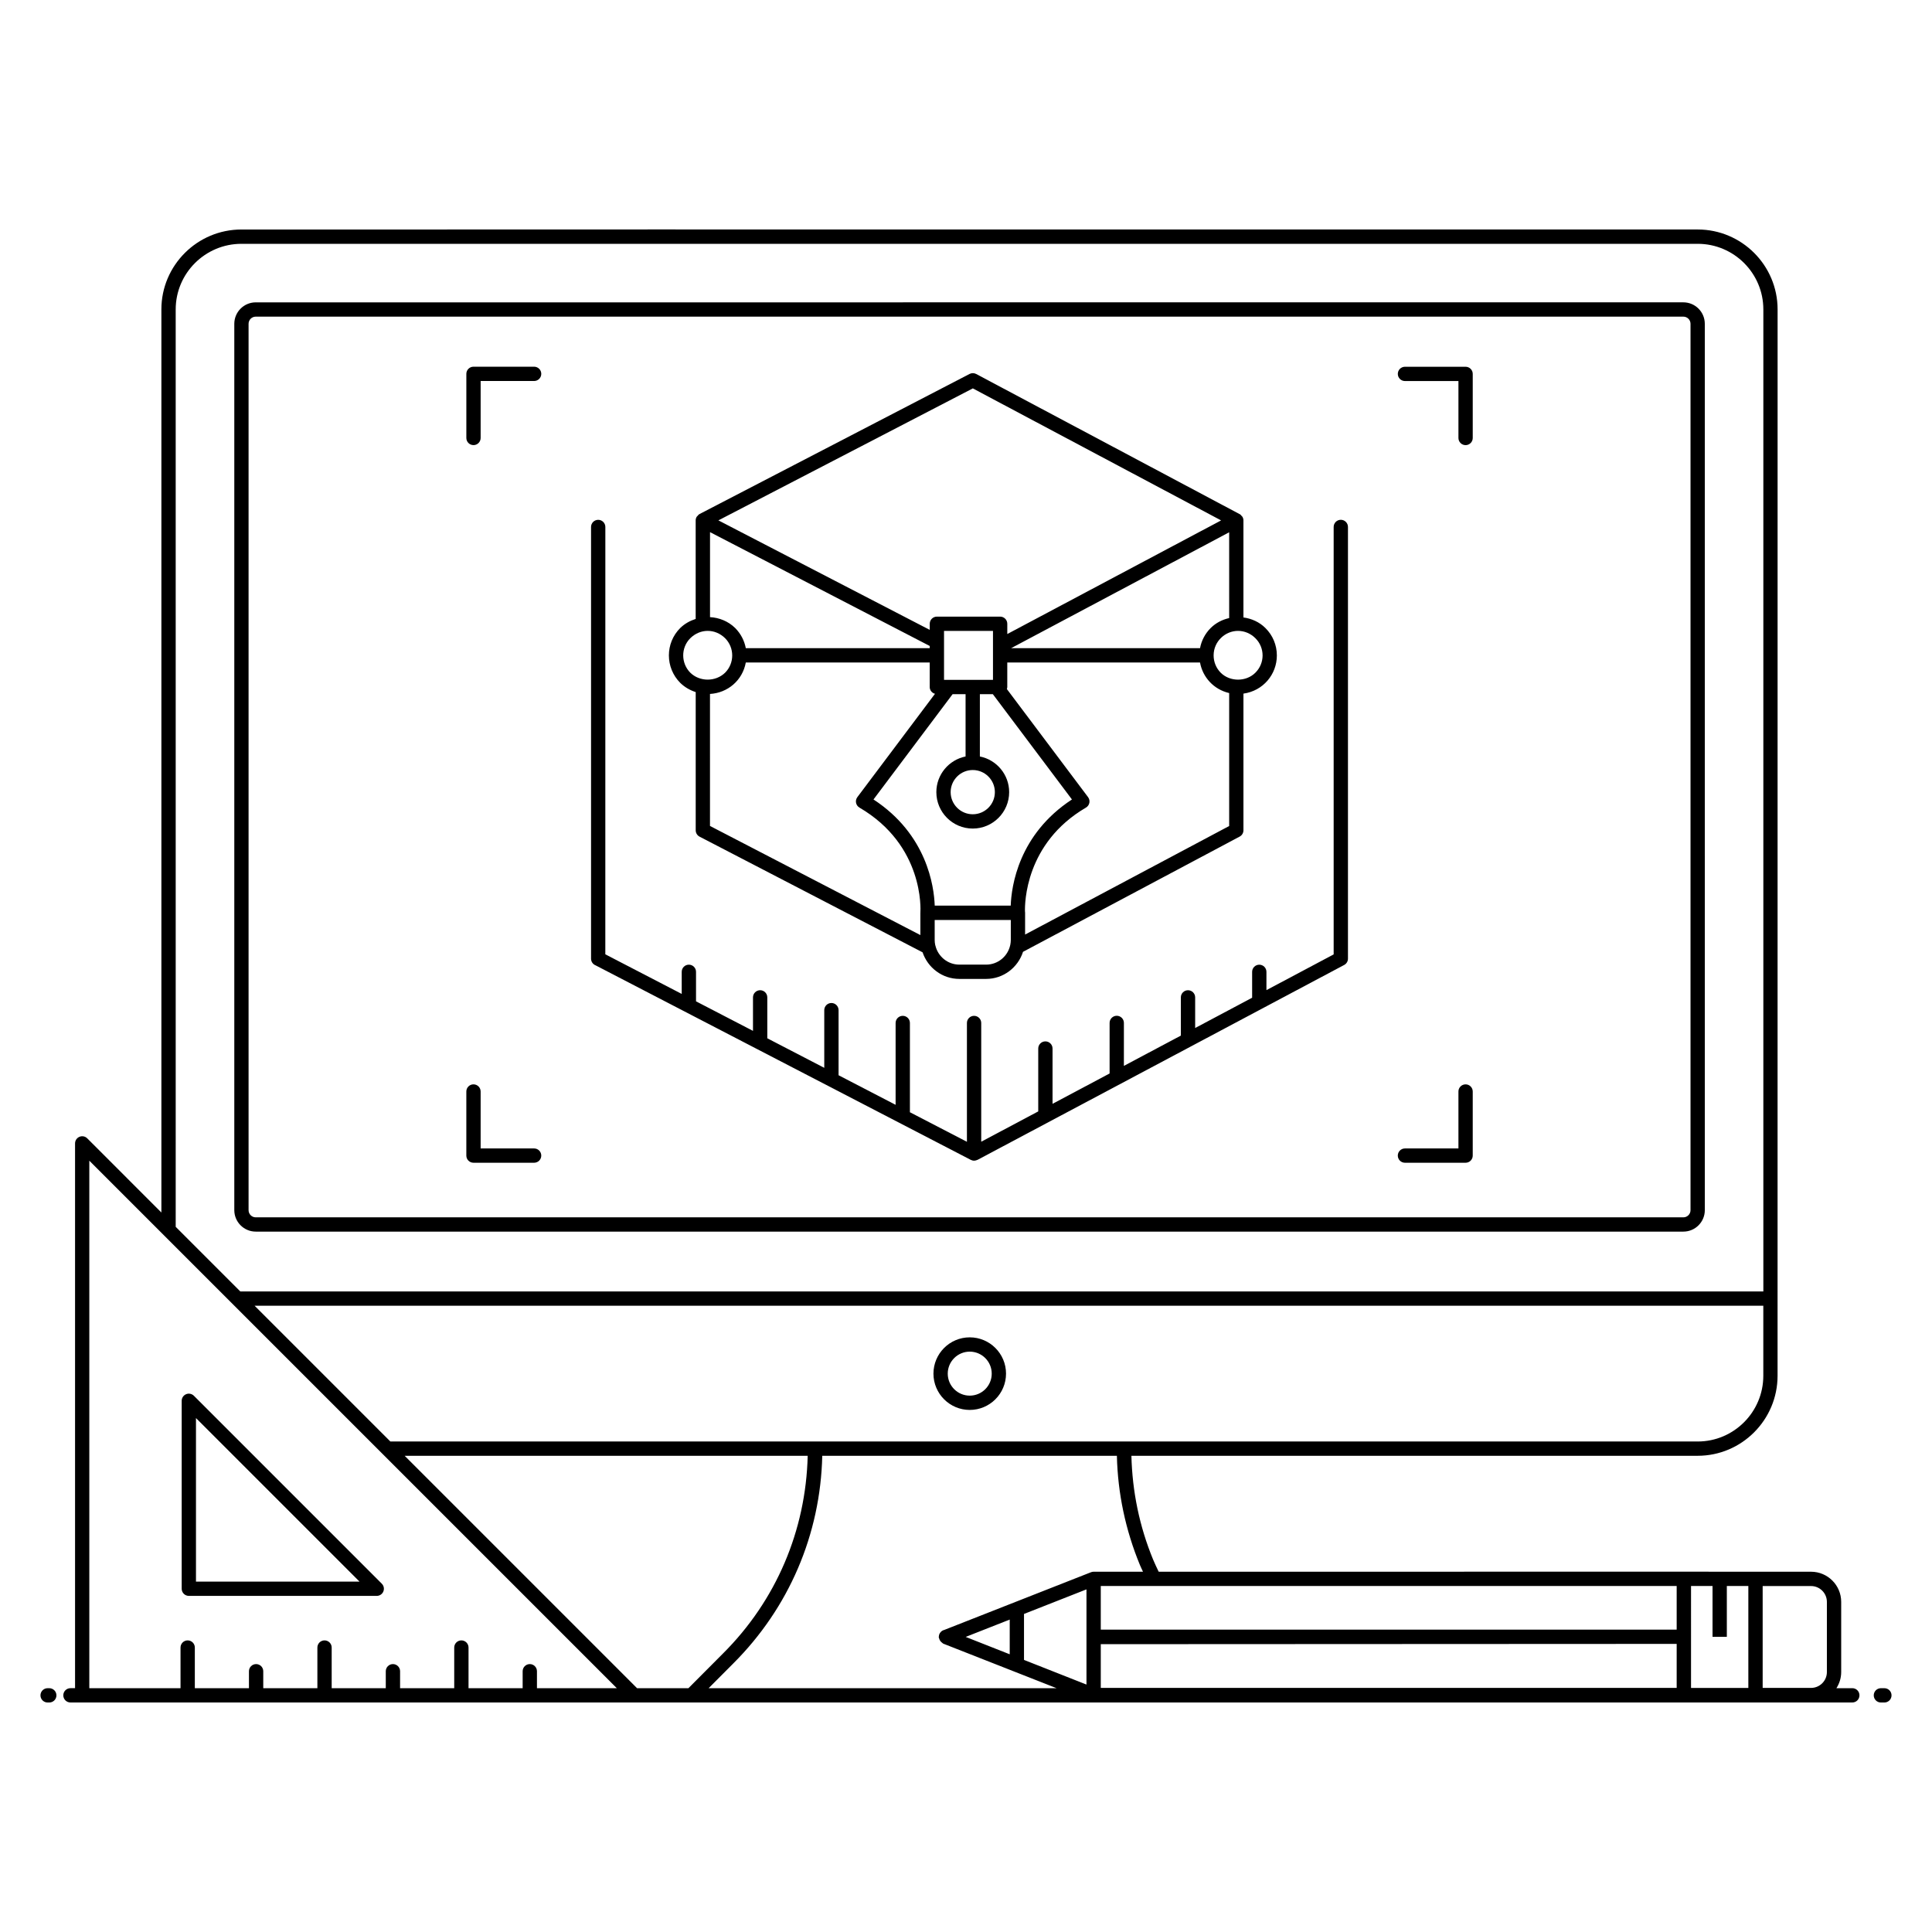 <?xml version="1.0" encoding="UTF-8"?>
<!-- Uploaded to: SVG Repo, www.svgrepo.com, Generator: SVG Repo Mixer Tools -->
<svg fill="#000000" width="800px" height="800px" version="1.1" viewBox="144 144 512 512" xmlns="http://www.w3.org/2000/svg">
 <g>
  <path d="m157.06 591.39h-0.441c-1.047 0-1.895 0.848-1.895 1.895 0 1.047 0.848 1.895 1.895 1.895h0.441c1.047 0 1.895-0.848 1.895-1.895-0.004-1.047-0.848-1.895-1.895-1.895z"/>
  <path d="m634.88 591.39h-4.211c0.793-1.238 1.266-2.699 1.266-4.277v-18.605c0-4.402-3.582-7.984-7.984-7.984 2.398-0.004-32.164-0.02-172.89-0.008-0.512-1.066-1.027-2.137-1.477-3.219-3.633-8.816-5.516-18.062-5.75-27.5h150.06c11.68 0 21.18-9.516 21.18-21.215l0.008-282.59c0-11.676-9.5-21.176-21.18-21.176-71.504-0.004-233.08-0.012-278.29-0.012-0.023 0-0.043 0.012-0.062 0.012l-107.57 0.004c-11.695 0-21.211 9.5-21.211 21.176v239.33l-19.648-19.652c-0.539-0.543-1.359-0.707-2.062-0.41-0.707 0.293-1.168 0.984-1.168 1.75v144.37h-1.219c-1.047 0-1.895 0.848-1.895 1.895 0 1.047 0.848 1.895 1.895 1.895h3.109 469.1c1.047 0 1.895-0.848 1.895-1.895 0.004-1.047-0.844-1.895-1.891-1.895zm-46.543-0.074h-152.62v-11.594l152.62-0.074zm-156.41-26.117v25.227c-3.164-1.246-17.469-6.891-16.555-6.531v-12.184c0.391-0.152 17.652-6.941 16.555-6.512zm-32.012 12.598 11.672-4.594v9.199zm211.21-13.48h12.824c2.312 0 4.195 1.883 4.195 4.195v18.605c0 2.312-1.883 4.195-4.195 4.195h-12.824zm-18.984-0.02h5.699v13.484h3.789v-13.484h5.699v27.027h-15.188zm-3.805 11.566h-152.62v-11.555h152.62zm5.566-49.852h-346.45l-35.988-35.988h399.83v18.562c0 9.609-7.801 17.426-17.391 17.426zm-281.07 65.379-61.594-61.594h106.81c-0.48 19.801-8.355 38.344-22.43 52.379l-9.18 9.215zm-122.27-365.39c0-9.586 7.816-17.387 17.422-17.387h385.93c9.59 0 17.391 7.801 17.391 17.387v260.24l-403.62 0.004-17.121-17.121zm95.738 365.39v-4.496c0-1.047-0.848-1.895-1.895-1.895s-1.895 0.848-1.895 1.895v4.496h-14.344v-10.777c0-1.047-0.848-1.895-1.895-1.895s-1.895 0.848-1.895 1.895v10.777h-14.348v-4.496c0-1.047-0.848-1.895-1.895-1.895-1.047 0-1.895 0.848-1.895 1.895v4.496h-14.336v-10.777c0-1.047-0.848-1.895-1.895-1.895-1.047 0-1.895 0.848-1.895 1.895v10.777h-14.344v-4.496c0-1.047-0.848-1.895-1.895-1.895s-1.895 0.848-1.895 1.895v4.496h-14.344v-10.777c0-1.047-0.848-1.895-1.895-1.895-1.047 0-1.895 0.848-1.895 1.895v10.777h-24.172v-139.8c41.113 41.113 97.879 97.879 139.8 139.8zm52.004-6.535c14.789-14.75 23.129-34.238 23.605-55.055h78.078c0.23 9.938 2.281 19.664 6.106 28.941 0.246 0.598 0.547 1.184 0.812 1.781h-13.078c-0.238 0-0.473 0.043-0.695 0.133-0.398 0.156-39.254 15.438-38.871 15.285-0.469 0.105-0.859 0.379-1.121 0.777-0.016 0.023-0.035 0.043-0.055 0.066-0.125 0.211-0.223 0.441-0.262 0.699-0.008 0.047 0.008 0.094 0.004 0.141-0.008 0.07-0.059 0.125-0.059 0.195 0 0.086 0.062 0.156 0.074 0.238 0.023 0.133 0.07 0.254 0.117 0.379 0.105 0.289 0.258 0.52 0.488 0.727 0.07 0.066 0.145 0.125 0.227 0.18 0.109 0.07 0.176 0.188 0.297 0.238l30.059 11.816-92.234-0.008z"/>
  <path d="m643.38 591.39h-0.922c-1.047 0-1.895 0.848-1.895 1.895 0 1.047 0.848 1.895 1.895 1.895h0.922c1.047 0 1.895-0.848 1.895-1.895 0-1.047-0.848-1.895-1.895-1.895z"/>
  <path d="m211.77 470.39h378.34c3.133 0 5.684-2.547 5.684-5.684l-0.004-234.9c0-3.133-2.547-5.684-5.684-5.684l-378.33 0.004c-3.133 0-5.684 2.547-5.684 5.684v234.9c0 3.129 2.551 5.68 5.684 5.68zm-1.895-240.58c0-1.047 0.852-1.895 1.895-1.895h378.34c1.043 0 1.895 0.848 1.895 1.895v234.9c0 1.047-0.852 1.895-1.895 1.895h-378.34c-1.043 0-1.895-0.848-1.895-1.895z"/>
  <path d="m400.99 498.41c-5.305 0-9.617 4.316-9.617 9.621 0 5.305 4.312 9.617 9.617 9.617 5.305 0 9.617-4.316 9.617-9.617 0.004-5.305-4.312-9.621-9.617-9.621zm0 15.449c-3.215 0-5.828-2.617-5.828-5.828 0-3.215 2.617-5.832 5.828-5.832 3.215 0 5.828 2.617 5.828 5.832 0.004 3.215-2.613 5.828-5.828 5.828z"/>
  <path d="m301.67 399.74 99.621 51.648c0.012 0.008 0.027 0.004 0.039 0.008 0.25 0.121 0.52 0.203 0.816 0.203h0.008 0.008c0.02 0 0.039-0.016 0.062-0.016 0.266-0.012 0.512-0.074 0.738-0.184 0.027-0.012 0.062-0.008 0.09-0.023 70.895-37.684 26.594-14.137 97.164-51.648 0.621-0.328 1.008-0.973 1.008-1.672v-114.41c0-1.047-0.848-1.895-1.895-1.895s-1.895 0.848-1.895 1.895v113.28l-17.816 9.469v-4.844c0-1.047-0.848-1.895-1.895-1.895-1.047 0-1.895 0.848-1.895 1.895v6.859l-15.098 8.023v-8.117c0-1.047-0.848-1.895-1.895-1.895s-1.895 0.848-1.895 1.895v10.129l-15.098 8.023 0.004-11.383c0-1.047-0.848-1.895-1.895-1.895s-1.895 0.848-1.895 1.895v13.398l-15.121 8.039v-14.652c0-1.047-0.848-1.895-1.895-1.895s-1.895 0.848-1.895 1.895v16.664l-15.109 8.031v-31.465c0-1.047-0.848-1.895-1.895-1.895-1.047 0-1.895 0.848-1.895 1.895v31.484l-15.109-7.832v-23.652c0-1.047-0.848-1.895-1.895-1.895s-1.895 0.848-1.895 1.895v21.688l-15.117-7.84v-17.25c0-1.047-0.848-1.895-1.895-1.895s-1.895 0.848-1.895 1.895v15.285l-15.098-7.828v-10.844c0-1.047-0.848-1.895-1.895-1.895s-1.895 0.848-1.895 1.895v8.879l-15.098-7.828v-7.82c0-1.047-0.848-1.895-1.895-1.895-1.047 0-1.895 0.848-1.895 1.895v5.856l-20.246-10.496 0.008-113.25c0-1.047-0.848-1.895-1.895-1.895s-1.895 0.848-1.895 1.895v114.41c0.004 0.707 0.398 1.355 1.023 1.68z"/>
  <path d="m516.33 244.98h14.172v15.09c0 1.047 0.848 1.895 1.895 1.895 1.047 0 1.895-0.848 1.895-1.895v-16.98c0-1.047-0.848-1.895-1.895-1.895h-16.066c-1.047 0-1.895 0.848-1.895 1.895 0 1.047 0.848 1.891 1.895 1.891z"/>
  <path d="m516.33 452.14h16.066c1.047 0 1.895-0.848 1.895-1.895v-16.984c0-1.047-0.848-1.895-1.895-1.895-1.047 0-1.895 0.848-1.895 1.895v15.09h-14.172c-1.047 0-1.895 0.848-1.895 1.895 0 1.051 0.848 1.895 1.895 1.895z"/>
  <path d="m269.48 261.96c1.047 0 1.895-0.848 1.895-1.895v-15.094h14.172c1.047 0 1.895-0.848 1.895-1.895s-0.848-1.895-1.895-1.895h-16.066c-1.047 0-1.895 0.848-1.895 1.895v16.984c0 1.051 0.848 1.898 1.895 1.898z"/>
  <path d="m269.48 452.14h16.066c1.047 0 1.895-0.848 1.895-1.895 0-1.047-0.848-1.895-1.895-1.895h-14.172v-15.09c0-1.047-0.848-1.895-1.895-1.895s-1.895 0.848-1.895 1.895v16.984c0 1.051 0.848 1.895 1.895 1.895z"/>
  <path d="m328.37 327.41v36.629c0 0.707 0.395 1.355 1.02 1.68l59.105 30.656c1.379 4.082 5.203 7.047 9.746 7.047h7.086c4.59 0 8.445-3.031 9.785-7.18l57.406-30.535c0.621-0.328 1.008-0.973 1.008-1.672v-36.219c5.238-0.734 8.855-5.117 8.855-10.117 0-2.754-1.082-5.332-3.031-7.262-1.602-1.602-3.672-2.512-5.828-2.805v-25.723c0-0.34-0.098-0.668-0.262-0.953-0.051-0.09-0.148-0.141-0.215-0.223-0.133-0.164-0.254-0.34-0.438-0.449-0.016-0.012-0.039-0.008-0.055-0.016-0.711-0.395-69.469-36.961-69.852-37.156-0.547-0.293-1.207-0.297-1.762-0.008l-71.555 37.125c-0.02 0.012-0.027 0.031-0.047 0.043-0.02 0.012-0.043 0.008-0.062 0.02-0.176 0.105-0.285 0.273-0.414 0.426-0.074 0.086-0.176 0.141-0.23 0.238-0.168 0.285-0.266 0.609-0.266 0.953v26.117c-1.496 0.477-2.91 1.25-4.098 2.41-4.016 4.016-3.992 10.527 0.016 14.539 1.176 1.148 2.578 1.945 4.086 2.434zm3.785 0.492c4.684-0.277 8.621-3.57 9.492-8.336h48.738v6.504c0 0.871 0.598 1.574 1.398 1.793l-20.574 27.387c-0.691 0.918-0.41 2.207 0.559 2.773 17.121 10.004 16.195 27.023 16.148 27.742 0 0.023 0.012 0.043 0.008 0.066 0 0.031-0.016 0.055-0.016 0.082v5.891l-55.754-28.918zm137.59-20.109c-1.812 0.41-3.531 1.273-4.91 2.648-1.477 1.477-2.438 3.328-2.812 5.336h-50.074l57.793-30.715zm-57.891 76.207h-20.141c-0.184-5.152-2.074-18.879-16.227-28.133l20.961-27.902h3.441v16.508c-4.41 0.887-7.746 4.789-7.746 9.457 0 5.32 4.328 9.648 9.648 9.648 5.32 0 9.648-4.328 9.648-9.648 0-4.676-3.344-8.578-7.762-9.457v-16.508h3.441l20.961 27.902c-14.148 9.254-16.039 22.98-16.227 28.133zm-10.062-35.934c3.231 0 5.859 2.629 5.859 5.863 0 3.231-2.629 5.859-5.859 5.859-3.231 0-5.859-2.629-5.859-5.859 0-3.231 2.629-5.863 5.859-5.863zm5.359-23.891h-12.973v-12.973h12.973zm-16.762-8.984v0.586h-48.742c-0.371-1.961-1.312-3.836-2.828-5.356-1.844-1.801-4.231-2.734-6.656-2.875v-22.523c11.996 6.223 44.082 22.84 58.227 30.168zm14.945 84.445h-7.086c-3.078 0-5.656-2.144-6.348-5.016-0.02-0.078-0.039-0.148-0.066-0.223-0.086-0.422-0.133-0.855-0.133-1.301v-5.285h20.172v5.285c0 0.422-0.047 0.836-0.125 1.238-0.023 0.066-0.031 0.137-0.047 0.207-0.66 2.91-3.258 5.094-6.367 5.094zm10.328-7.969v-5.754c0-0.008 0.004-0.012 0.004-0.02 0-0.125-0.012-0.246-0.035-0.363-0.059-2.098 0.035-18.086 16.16-27.508 0.969-0.566 1.246-1.855 0.559-2.773l-21.52-28.645c0.051-0.172 0.109-0.344 0.109-0.535v-6.504h51.078c0.715 3.914 3.613 7.141 7.727 8.102v35.234zm61.023-69.391c-0.004 0-0.004 0.004-0.008 0.008-2.422 2.422-6.707 2.453-9.168 0-1.215-1.223-1.887-2.859-1.887-4.602 0-3.684 3.059-6.492 6.457-6.492 1.719 0 3.356 0.688 4.609 1.938 2.547 2.519 2.551 6.621-0.004 9.148zm-74.875-75.348 65.793 34.984-56.66 30.113v-2.719c0-1.047-0.848-1.895-1.895-1.895h-16.762c-1.047 0-1.895 0.848-1.895 1.895v1.617l-56.012-29.016zm-74.875 66.207c2.672-2.617 6.606-2.566 9.215-0.016 2.523 2.523 2.527 6.629 0.008 9.156-2.523 2.453-6.731 2.43-9.207 0.008-2.477-2.473-2.562-6.609-0.016-9.148z"/>
  <path d="m195.38 513.89c-0.543-0.539-1.359-0.703-2.062-0.41-0.707 0.293-1.168 0.984-1.168 1.75v49.801c0 1.047 0.848 1.895 1.895 1.895h49.797c0.766 0 1.457-0.461 1.75-1.168 0.293-0.707 0.129-1.523-0.41-2.062zm0.555 49.25v-43.336l43.336 43.336z"/>
 </g>
</svg>